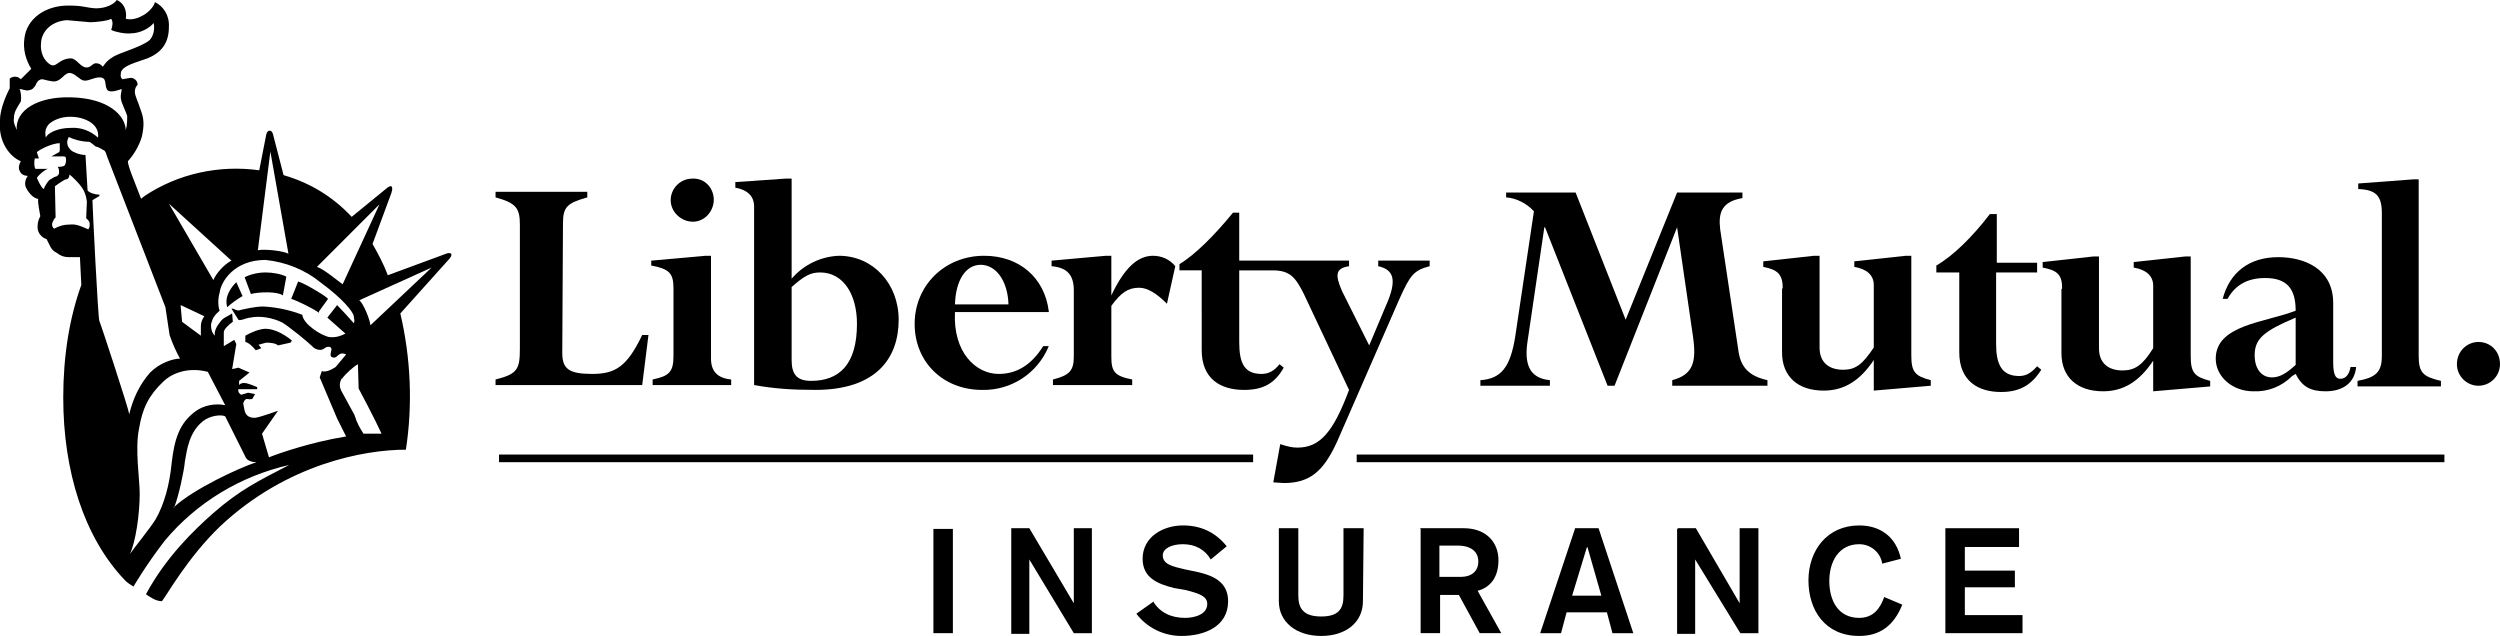 <?xml version="1.0" encoding="utf-8"?>
<!-- Generator: Adobe Illustrator 27.8.1, SVG Export Plug-In . SVG Version: 6.00 Build 0)  -->
<svg version="1.1" id="Layer_1" xmlns="http://www.w3.org/2000/svg" xmlns:xlink="http://www.w3.org/1999/xlink" x="0px" y="0px"
	 viewBox="0 0 359.7 91.5" style="enable-background:new 0 0 359.7 91.5;" xml:space="preserve">
<polygon points="279.9,76 290.5,76 290.5,78.7 282.7,78.7 282.7,82.1 289.9,82.1 289.9,84.5 282.7,84.5 282.7,88.5 291,88.5 
	291,91.1 279.9,91.1 "/>
<path d="M270.8,81c-0.3-1.6-1.7-2.7-3.3-2.7c-3,0-4.3,2.6-4.3,5.3s1.2,5.3,4.3,5.3c2,0,3-1.3,3.6-3l2.6,1.1c-1.2,3-3.2,4.5-6.2,4.5
	c-4.9,0-7.3-3.7-7.3-8s2.7-7.9,7.3-7.9c3,0,5.3,1.6,6,4.8l-2.7,0.7C270.8,81.1,270.8,81,270.8,81z"/>
<polygon points="241.4,76 244,76 250.3,86.8 250.3,76 253,76 253,91.1 250.4,91.1 243.9,80.5 243.9,91.2 241.3,91.2 241.3,76.2 "/>
<path d="M230,76h-3.4v0.1l-5,15h3l0.8-3h5.8l0.8,3h3L230,76z M226.2,85.7l2.1-6.9h0l0.1-0.1l2,7H226.2z"/>
<path d="M212.6,85c0.8-0.2,3-1,3-4.4c0-2.6-1.8-4.6-5-4.6h-6.3h0l0.1,0.1v15h2.8v-5.5h2.7l3,5.5h3.1L212.6,85z M210.2,83h-3.1v-4.5
	h2.6c2,0,3,0.9,3,2.3C212.7,82.2,211.7,83,210.2,83z"/>
<path d="M196.1,86.5c0,3-2.4,5-6,5s-6.1-2-6.1-5V76h2.8v9.7c0,1.9,0.8,3,3.3,3s3.2-1.1,3.2-3V76h2.9L196.1,86.5L196.1,86.5
	L196.1,86.5z"/>
<path d="M165.9,86.5c1,1.7,2.7,2.4,4.6,2.4c1.4,0,3.2-0.5,3.2-2c0-1.1-1.1-1.5-3.1-2l-1.7-0.3c-2.4-0.6-4.5-1.5-4.5-4.2
	c0-3.2,3-4.8,5.8-4.8c2.6,0,4.7,1,6.3,3l-2.3,1.9c-0.8-1.4-2.2-2.2-4-2.2c-1.6,0-2.9,0.6-2.9,1.6c0,1.3,1.4,1.6,3.1,2l1.9,0.4
	c2.2,0.5,4.4,1.4,4.4,4.2c0,3.7-3.5,5-6.7,5c-2.6,0-5-1.2-6.5-3.2l2.4-1.7C165.9,86.6,165.9,86.5,165.9,86.5z"/>
<polygon points="145.5,76 148.1,76 154.5,86.8 154.5,76 157.1,76 157.1,91.1 154.5,91.1 148.1,80.5 148.1,91.2 145.5,91.2 "/>
<rect x="134.3" y="76.1" width="2.8" height="15"/>
<rect x="195.2" y="65.4" width="156.5" height="1.1"/>
<rect x="71.8" y="65.4" width="108.5" height="1.1"/>
<path d="M356.6,49.2c1.7,0,3.1,1.3,3.1,3.2c0,1.7-1.4,3.1-3.1,3.1s-3.1-1.4-3.1-3.1C353.5,50.5,355,49.2,356.6,49.2z"/>
<path d="M356.6,54.9c1.3,0,2.4-1,2.4-2.5c0-1.4-1-2.5-2.4-2.5c-1.3,0-2.3,1-2.3,2.5S355.3,54.9,356.6,54.9z"/>
<path d="M355.4,50.7h1.3c0.9,0,1.3,0.3,1.3,1s-0.3,1-0.8,1l1,1.5h-0.8l-0.9-1.5h-0.4v1.5h-0.7V50.7z"/>
<path d="M356.1,52.2h0.6c0.4,0,0.7,0,0.7-0.5c0-0.4-0.4-0.5-0.7-0.5h-0.6V52.2z"/>
<path d="M342.7,30.7c0-2.5-0.8-3.4-3.4-3.5v-0.8l8-0.6h0.7v25.4c0,2.4,0.6,3,3.2,3.6v0.8h-12v-0.8c2.7-0.5,3.5-1.3,3.5-3.6
	L342.7,30.7L342.7,30.7L342.7,30.7z"/>
<path d="M338.2,52.8c-0.2,1.1-0.7,1.7-1.5,1.7c-0.7,0-1-0.7-1-2.4v-8.4v-0.1c0-4.9-4.1-6.6-7.9-6.6c-4.2,0-7,2.2-8,6h0.7
	c1.1-2,2.9-3,5.4-3c3.2,0,4.4,1.6,4.4,4.7c-4.3,1.7-11.5,2-11.5,6.9c0,2.6,2.4,4.7,5.4,4.7c2.1,0.1,4.1-0.7,5.6-2.2l0.5-0.3
	c0.9,1.8,2.1,2.5,4.3,2.5c2.6,0,4.2-1.3,4.4-3.5H338.2z M330.3,52.5c-1.3,1.2-2.3,1.8-3.4,1.8c-1.5,0-2.5-1.2-2.5-3.2
	c0-2.4,1.4-3.5,5.9-5.4V52.5z"/>
<path d="M296.7,41.5c0-2-0.7-2.6-2.8-3v-0.8l7.3-0.8h0.8v13.2c0,2.2,1.4,3.2,3.4,3.2c1.8,0,2.9-0.8,4.4-3.2v-9c0-1.4-1-2.3-2.8-2.6
	v-0.8l7.4-0.8h0.8v14.3c0,2.4,0.5,3,2.8,3.6v0.8l-8.2,0.7v-4.4c-2,3-4.3,4.4-7.2,4.4c-3.7,0-6-2-6-5.5v-9.2L296.7,41.5L296.7,41.5z"
	/>
<path d="M281.9,39.2h-3.3v-1c2.3-1.3,5.2-4.1,7.7-7.4h1v7h5.8v1.4h-5.9v10.3c0,2.9,0.8,4.6,3.3,4.6c1,0,1.7-0.4,2.6-1.4l0.6,0.5
	c-1.4,2.2-3.1,3.2-5.8,3.2c-3.3,0-6-1.6-6-5.7V39.1L281.9,39.2L281.9,39.2z"/>
<path d="M256.5,41.5c0-2-0.7-2.7-2.8-3.1v-0.8l7.3-0.8h0.8V50c0,2.2,1.4,3.2,3.4,3.2c1.8,0,2.8-0.8,4.4-3.2v-9c0-1.4-1-2.3-2.8-2.6
	v-0.8l7.4-0.8h0.8v14.3c0,2.4,0.5,3,2.8,3.6v0.8l-8.2,0.7v-4.4c-2,3-4.3,4.4-7.2,4.4c-3.7,0-6-2-6-5.5v-9.2L256.5,41.5L256.5,41.5z"
	/>
<path d="M250.1,50.3c0.3,2.5,1.5,3.8,4.2,4.4v0.8h-13.7v-0.8c3-0.8,3.5-2.6,3-6.2l-2.3-15.8l-9,22.8h-1l-9-22.8h-0.1L219.8,49
	c-0.5,3.2,0.1,5.4,3.2,5.7v0.8h-10v-0.8c3-0.2,4.3-1.9,5-6.2l2.7-18.1c-1-1.1-2.5-1.9-4-2v-0.7h10l7.2,18.3l7.4-18.3h9.4v0.8
	c-2.9,0.5-3.5,2-3.2,4.5L250.1,50.3L250.1,50.3L250.1,50.3z"/>
<path d="M198.3,37.5h7.4v0.8c-2.3,0.6-2.8,1.3-4.3,4.6l-9,20.6c-2,4.4-4,6-7.7,6l-1.5-0.1l1-5.5c1.2,0.4,1.8,0.5,2.5,0.5
	c3.3,0,5.2-2.4,7.4-8.3l-6.5-13.8c-1.2-2.4-2-3.4-4.5-3.4h-4.8v10.3c0,3,0.7,4.6,3.2,4.6c1,0,1.8-0.4,2.6-1.4l0.6,0.5
	c-1.3,2.3-3,3.2-5.7,3.2c-3.4,0-6.1-1.6-6.1-5.7V38.9h-3.2V38c2.2-1.3,5.1-4.2,7.7-7.4h0.9v6.9h15.8v0.8c-2,0.3-2,1.3-1,3.6l3.9,7.8
	l2.4-5.7c1.7-3.8,1.1-5.2-1.1-5.7L198.3,37.5L198.3,37.5L198.3,37.5z"/>
<path d="M167.9,43.7c-1.5-1.5-2.8-2.3-4-2.3c-1.6,0-2.6,0.7-4,2.6v7.3c0,2.1,0.4,2.8,3,3.3v0.8h-11.4v-0.8c2.4-0.6,3-1.3,3-3.3v-9.5
	c0-2.3-1-3.3-3.2-3.5v-0.8l7.8-0.7h0.8v5.7c1.9-4,3.8-5.7,6-5.7c1.2,0,2.4,0.5,3.2,1.5L167.9,43.7L167.9,43.7L167.9,43.7z"/>
<path d="M150.9,44.9v-0.1c-0.6-4.9-4.3-8-9.3-8c-5.7,0-10,4.3-10,9.8s4.1,9.5,9.7,9.5c4.2,0.1,8-2.4,9.6-6.3h-0.8
	c-1.7,2.7-3.8,4-6.4,4c-3.3,0-6.6-3.1-6.3-8.9H150.9z M141.1,38.1c2.2,0,3.9,2.3,4,5.7h-7.7C137.5,40.4,138.9,38.1,141.1,38.1z"/>
<path d="M120.7,36.8c-2.6,0.1-5.1,1.3-6.8,3.3V25.7H113l-7.2,0.5V27c1.7,0.3,2.7,1.2,2.7,2.7v25.7c2.7,0.5,5.4,0.7,8.8,0.7
	c8.7,0,12-4.5,12-10.1C129.3,40.8,125.6,36.8,120.7,36.8z M116.7,54.8c-2.1,0-2.8-1-2.8-3V41.3c1.8-1.6,2.7-2.1,4.1-2.1
	c3.3,0,5.3,3.1,5.3,7.4C123.3,52.5,120.7,54.8,116.7,54.8z"/>
<path d="M99.6,25.7c1.7-0.1,3,1.2,3.1,2.9c0,0,0,0.1,0,0.1c0,1.8-1.4,3.2-3,3.2c-1.7,0-3.2-1.4-3.2-3.1
	C96.5,27.1,97.9,25.7,99.6,25.7z"/>
<path d="M102.3,51.6c0,1.8,0.9,2.8,2.9,3v0.8H93.9v-0.8c2.4-0.5,3-1.1,3-3.4v-9.7c0-2.2-0.6-2.8-3.2-3.3v-0.7l7.8-0.7h0.8
	L102.3,51.6C102.3,51.6,102.3,51.6,102.3,51.6z"/>
<path d="M80.9,50.8c0,2.3,1,3,4.3,3s5-1,7.2-5.6h0.9l-0.9,7.2H71.3v-0.8c3.2-0.8,3.5-1.5,3.5-4.5V32.3c0-2.4-0.6-3.1-3.5-3.9v-0.8
	h13.2v0.8c-2.8,0.8-3.5,1.3-3.5,3.7L80.9,50.8C81,50.8,80.9,50.8,80.9,50.8z"/>
<g>
	<path d="M45.9,44.8l1.3-1.8c-0.3-0.4-3.3-2.2-4.3-2.5l-1,2.5c0.7,0.2,3,1.3,4,2V44.8z"/>
	<path d="M37.5,47.4c-1,0.2-2.2,0.9-2.2,0.9v0.9c0.5,0.1,1.1,0.7,1.5,1.2l0.8-0.3l-0.4-0.5l1.1-0.3c0.7,0,1.4,0.1,1.7,0.4l1.8-0.4
		L42,49C40.8,48,39,47,37.5,47.4z"/>
	<path d="M40.7,42.5l0.5-2.7c-0.8-0.4-2-0.6-3-0.6c-1.1,0-2.3,0.3-3,0.7l0.9,2.4C37.2,42,39.9,41.9,40.7,42.5z"/>
	<path d="M34,40.6c-0.6,0.6-1.8,2-1.3,3.6c0.5-0.5,1.5-1.2,2.2-1.6L34,40.6z"/>
	<path d="M64.9,36.5L64.9,36.5c-0.2-0.2-0.7,0-0.7,0l-8.4,3.1c-0.6-1.6-1.4-3.1-2.2-4.5l2.7-7.3c0,0,0.3-0.8,0-1
		c-0.3-0.1-0.8,0.4-0.8,0.4l-4.9,4c-2.7-2.9-6-4.9-9.8-6l-1.5-5.8c0,0-0.1-0.6-0.5-0.6c-0.4,0-0.5,0.6-0.5,0.6l-1,5.1
		c-5.8-0.8-11.7,0.5-16.5,3.7l-0.5,0.4c-1-2.6-1.9-4.7-1.9-5.4c0.9-1,1.6-2.2,2-3.5c0.4-1.8,0.3-2.7-0.2-4c-0.3-1-0.8-1.9-0.8-2.5
		c0-0.5,0.2-0.8,0.4-1c0-0.6-0.5-1-1-1l-1.2,0.2c-0.2-0.3-0.3-0.2-0.2-1c0.3-1,2.2-1.4,3.8-2c2-0.8,3.1-2.2,3.1-4.5
		c0.1-1.7-0.8-3-2-3.6c-0.2,0.8-1.2,1.7-1.9,2c-0.7,0.4-1.6,0.6-2.3,0.4c0.2-1.2-0.3-2.3-1.3-2.7c-0.3,0.5-1.4,1.2-3,1.2
		c-1.6-0.1-1.7-0.4-4-0.4c-3.3,0-6,1.9-6.3,4.8c-0.2,1.5,0.2,3,1,4.3L3,11.4c-0.3-0.3-0.9-0.6-1.6-0.1v1.4C1.2,13.1,0,15.4,0,17.3
		c-0.3,3.2,1.5,5.3,3,5.9c-0.3,0.5-0.4,1.1-0.1,1.5C3,25,3.4,25.3,4,25.3c-0.3,0.4-0.5,1-0.3,1.6c0.3,0.7,1.1,1.7,1.8,1.7
		c-0.1,0.5,0.2,1.9,0.3,2.5c-0.2,0.4-0.4,0.8-0.4,1.6s0.6,1.5,1.3,1.7l0.5,1c0.2,0.4,0.4,0.7,1,1c0.5,0.4,1,0.6,1.7,0.6h1.6l0.2,4
		C10,45.7,9.1,51.2,9.1,57.2c0,10.6,3,20.1,8.8,26.2c0,0,0.3,0.4,1.3,1c0,0,1.8-3.1,4.5-6.6c4.6-5.5,10.9-9.3,17.9-10.9
		c-4.4,2.3-7,3.5-11,7c-2.6,2.3-6.7,6.2-9.6,11.6c0.6,0.4,1.4,1,2.3,1c0.6-0.7,3.7-6.3,8.4-10.8c9.6-9,20.8-11,26.7-11
		c1-6.5,0.7-13.2-0.8-19.6l7-7.8C64.6,37.3,65.1,36.8,64.9,36.5z M54.6,29.4l-5.3,11.5c-0.6-0.4-2.7-2.2-3.7-2.5L54.6,29.4z
		 M37.1,36C37.1,36,37.1,36,37.1,36l1.8-14.2l2.6,14.7C40.7,36.1,38.2,35.8,37.1,36L37.1,36L37.1,36z M33.3,37.5
		c-1,0.5-2.2,1.8-2.6,2.8l-6.4-11L33.3,37.5z M29.4,45.5c-0.3,0.4-0.5,0.9-0.5,1.4v1.4l-2.7-2L26,44.1v-0.2L29.4,45.5z M5.9,6.3
		c0-1.5,1.2-3.2,3.7-3.4L13,3.2c0.7,0,2.6-0.2,3-0.5c0.3,0.5,0.2,1,0,1.6c0.5,0.3,2.1,0.6,2.8,0.5c1.4,0,2.8-0.8,3.3-1.5
		c0.2,0.8,0,1.9-0.6,2.5c-1.4,1.1-4.5,1.8-5.4,2.5c-0.8,0.5-1,0.9-1.3,1.3c-0.3-0.3-0.5-0.5-1-0.5S13,9.8,12.4,9.7
		c-0.8,0-1.4-1.3-2.2-1.3c-1.4,0-2,1-2.5,1c-0.4,0.1-1-0.5-1.2-0.8C6.1,8.1,5.8,7.1,5.9,6.3z M2.4,18.7c-0.2-0.6-0.5-1-0.4-1.7
		c0-1,0.6-1.7,1-2.4c0.1-0.6,0-1.5-0.2-1.8c0.3,0,1,0.3,1.3,0.2c0.6-0.1,0.7-0.3,1-0.7c0.2-0.5,0.4-0.8,0.9-0.9c0.4,0,1.3,0.4,2,0.3
		c0.9-0.2,1.3-1.2,2-1.2c0.8,0,1.4,1,2.1,1.1c0.7,0.1,1.8-0.7,2.6-0.4c0.7,0.2,0.3,1.3,0.8,1.8c0.5,0.4,1.7-0.1,2-0.2
		c0,0.5-0.2,0.8-0.1,1.4c0,0.5,0.8,2,0.9,2.5c0,0.7,0,1.3-0.2,2c-0.1-2.1-2.5-4.6-8-4.7C5.5,13.9,2.2,15.8,2.4,18.7z M10.2,18.4
		c-2,0-3.4,0.8-3.6,1.4c-0.2-0.9,0-1.5,0.5-2c0.7-0.6,1.8-1,3-1c1.5,0,2.6,0.5,3.2,1c0.7,0.6,0.9,1.3,0.8,2
		C13,18.8,11.6,18.3,10.2,18.4L10.2,18.4z M7.1,25.9c-0.2,0.2-0.7,0.9-0.8,1.3c-0.4-0.2-0.8-1.2-1-1.6c0.4-0.6,1.2-1.2,1.6-1.3H5.1
		c-0.2-0.3-0.2-1-0.1-1.5h0.6l-0.3-0.9c0.4-0.4,2.2-1.3,3.3-1.3v1c0,0.1,0,0.3-0.3,0.4l-0.9,0.5h1.7c0.3,0,0.4,0.1,0.4,0.4
		c0,0.3,0,0.6-0.2,0.9C9.1,24,8.6,24,8.3,24c0.2,0.3,0.2,0.5,0.2,0.8s-0.1,0.4-0.4,0.6C7.8,25.4,7.5,25.7,7.1,25.9z M12.7,33
		L12.7,33c-0.5-0.2-1.6-0.8-2.5-0.7c-1,0-1.7,0.2-2.4,0.6c-0.3-0.2-0.4-0.6-0.2-1C7.8,31.4,8,31.3,8,31.3l-0.1-4.5
		c0,0,1.2-0.9,1.6-1c0.3,0,0.5-0.3,0.5-0.7c0.5,0.4,1.4,1.3,1.8,1.9c0.4,0.6,0.6,1.2,0.7,2l-0.1,2.4c0.2,0.2,0.5,0.4,0.5,0.8
		C12.9,32.6,12.9,32.7,12.7,33z M14.3,46.2c-0.2-0.3-1-16.8-1-17.4l1-0.6V28c-0.7,0-1.5-0.3-1.7-0.6l-0.3-5.1
		c-0.8,0-1.8-0.4-2.1-0.7c-0.4-0.4-0.8-1-0.3-1.9c0.5,0.3,1.8,0.7,2.9,0.7c0.2,0,0.7,0.5,1,0.7c0.3,0,0.9,0.4,1.1,0.5
		c0.3,0.1,0.4,0.6,0.5,0.9l8.4,21.7l0.6,4c0.4,1.2,0.9,2.3,1.5,3.4c-1,0-2.9,0.6-4.3,2c-1.5,1.7-2.5,3.8-3,6
		C18.5,58.8,14.5,46.6,14.3,46.2z M22.4,74.7c-0.8,1.3-3,4-3.7,5c0.8-1.7,1.4-5.6,1.4-8.7c0-2-0.7-6.4-0.1-9.3
		c0.5-3,1.4-4.8,3.5-6.8c1-1,3.3-2.2,6.4-1.4l2.5,4.8c-1.4-0.3-3.1,0-4.3,0.9c-2.3,1.7-3,4-3.4,7.4C24.4,69.8,23.6,72.6,22.4,74.7z
		 M25.1,72.9c0,0,0,0.1-0.1,0.1h-0.1C25,73,25,72.9,25.1,72.9c0.6-1.5,1.4-5.2,1.5-6.5c0.3-1.7,0.6-4.2,2.6-5.8c1-0.8,2.6-1,3.2-0.7
		l2.9,5.8c0.2,0.6,1,0.8,1.6,0.8C34.4,67.3,27.8,70.4,25.1,72.9z M38.7,65.8l-1-3.4l2.3-3.3c0,0-2.5,0.9-3.2,1c-0.1,0-1.3,0.2-1.6-1
		l-0.2-1c0-0.3,0.3-0.7,0.5-0.7c0.5,0.1,0.8,0,0.8,0l0.4-0.7l-1-0.2l-1,0.3c-0.2-0.1-0.5-0.4-0.4-0.8H37v-0.3c0,0-1.3-0.6-1.9-0.6
		c-0.5,0-0.7,0.3-0.7,0.3v-0.6l1.5-1.2l-1.6-0.7l-0.9,0.2l0.6-3.6l-0.3-0.6l-1.5,0.9v-2c0-0.4,0.7-1.1,1.3-1.5l-0.1-1.2
		c-0.6,0.4-1.3,0.6-1.7,1.2c-0.4,0.5-0.9,1.2-0.8,2c-0.5-0.5-0.6-1.3-0.5-1.8c0.2-0.7,0.4-1.1,1.2-1.8c-0.2-0.5-0.3-1.6,0-2.6
		c0.2-1.6,2.1-4.7,6.6-4.7c2.9,0.3,5.7,1.4,8,3.3c3,2.2,4.6,4.1,4.7,4.8c0,0.3,0.2,0.7,0,1c-0.8-0.9-1.6-1.8-2.4-2.6l-1.4,1.8
		l2.6,2.3c-0.6,0.3-1.3,0.6-2.3,0.5c-1.2-0.2-3.8-1.9-3.9-3.2c-1.8-0.7-3.7-1.1-5.6-1.2c-1.3,0-2.8,0.4-3.3,0.5
		c-0.4,0.2-0.8-0.1-1.1-0.2h-0.2l1,1.6c0.3,0.2,0.9-0.2,1.7-0.3c1.4-0.3,3.2,0,4.6,0.7c1,0.6,3.7,2.8,4.3,3.4
		c0.5,0.6,1.4,0.7,1.8,0.3c0.4-0.3,1-0.3,1,0.2c-0.1,0.4-0.3,1,0.1,1.1c0.5,0.2,0.7-0.2,1-0.4c0.3-0.2,0.6-0.2,1,0l-1.5,1.8
		c-0.6,0.4-1.4,0.8-2,0.6L46,54.3l2.5,5.9l1.3,2.6C44.8,63.6,40.2,65.2,38.7,65.8z M52.3,62.4c-0.5-0.8-0.9-1.4-1.3-2.7l-1.8-3.3
		c-0.3-0.5-0.5-1.2,0-2v0.1c0.5-0.7,1.6-1.7,2.3-2.1l0.1,3.5c0,0,2.3,4.3,3.3,6.5H52.3z M53.3,46.8C53.3,46.8,53.3,46.9,53.3,46.8
		L53.3,46.8L53.3,46.8c-0.1-0.9-1-3.1-1.6-3.6l10.4-4.7L53.3,46.8z"/>
</g>
</svg>
